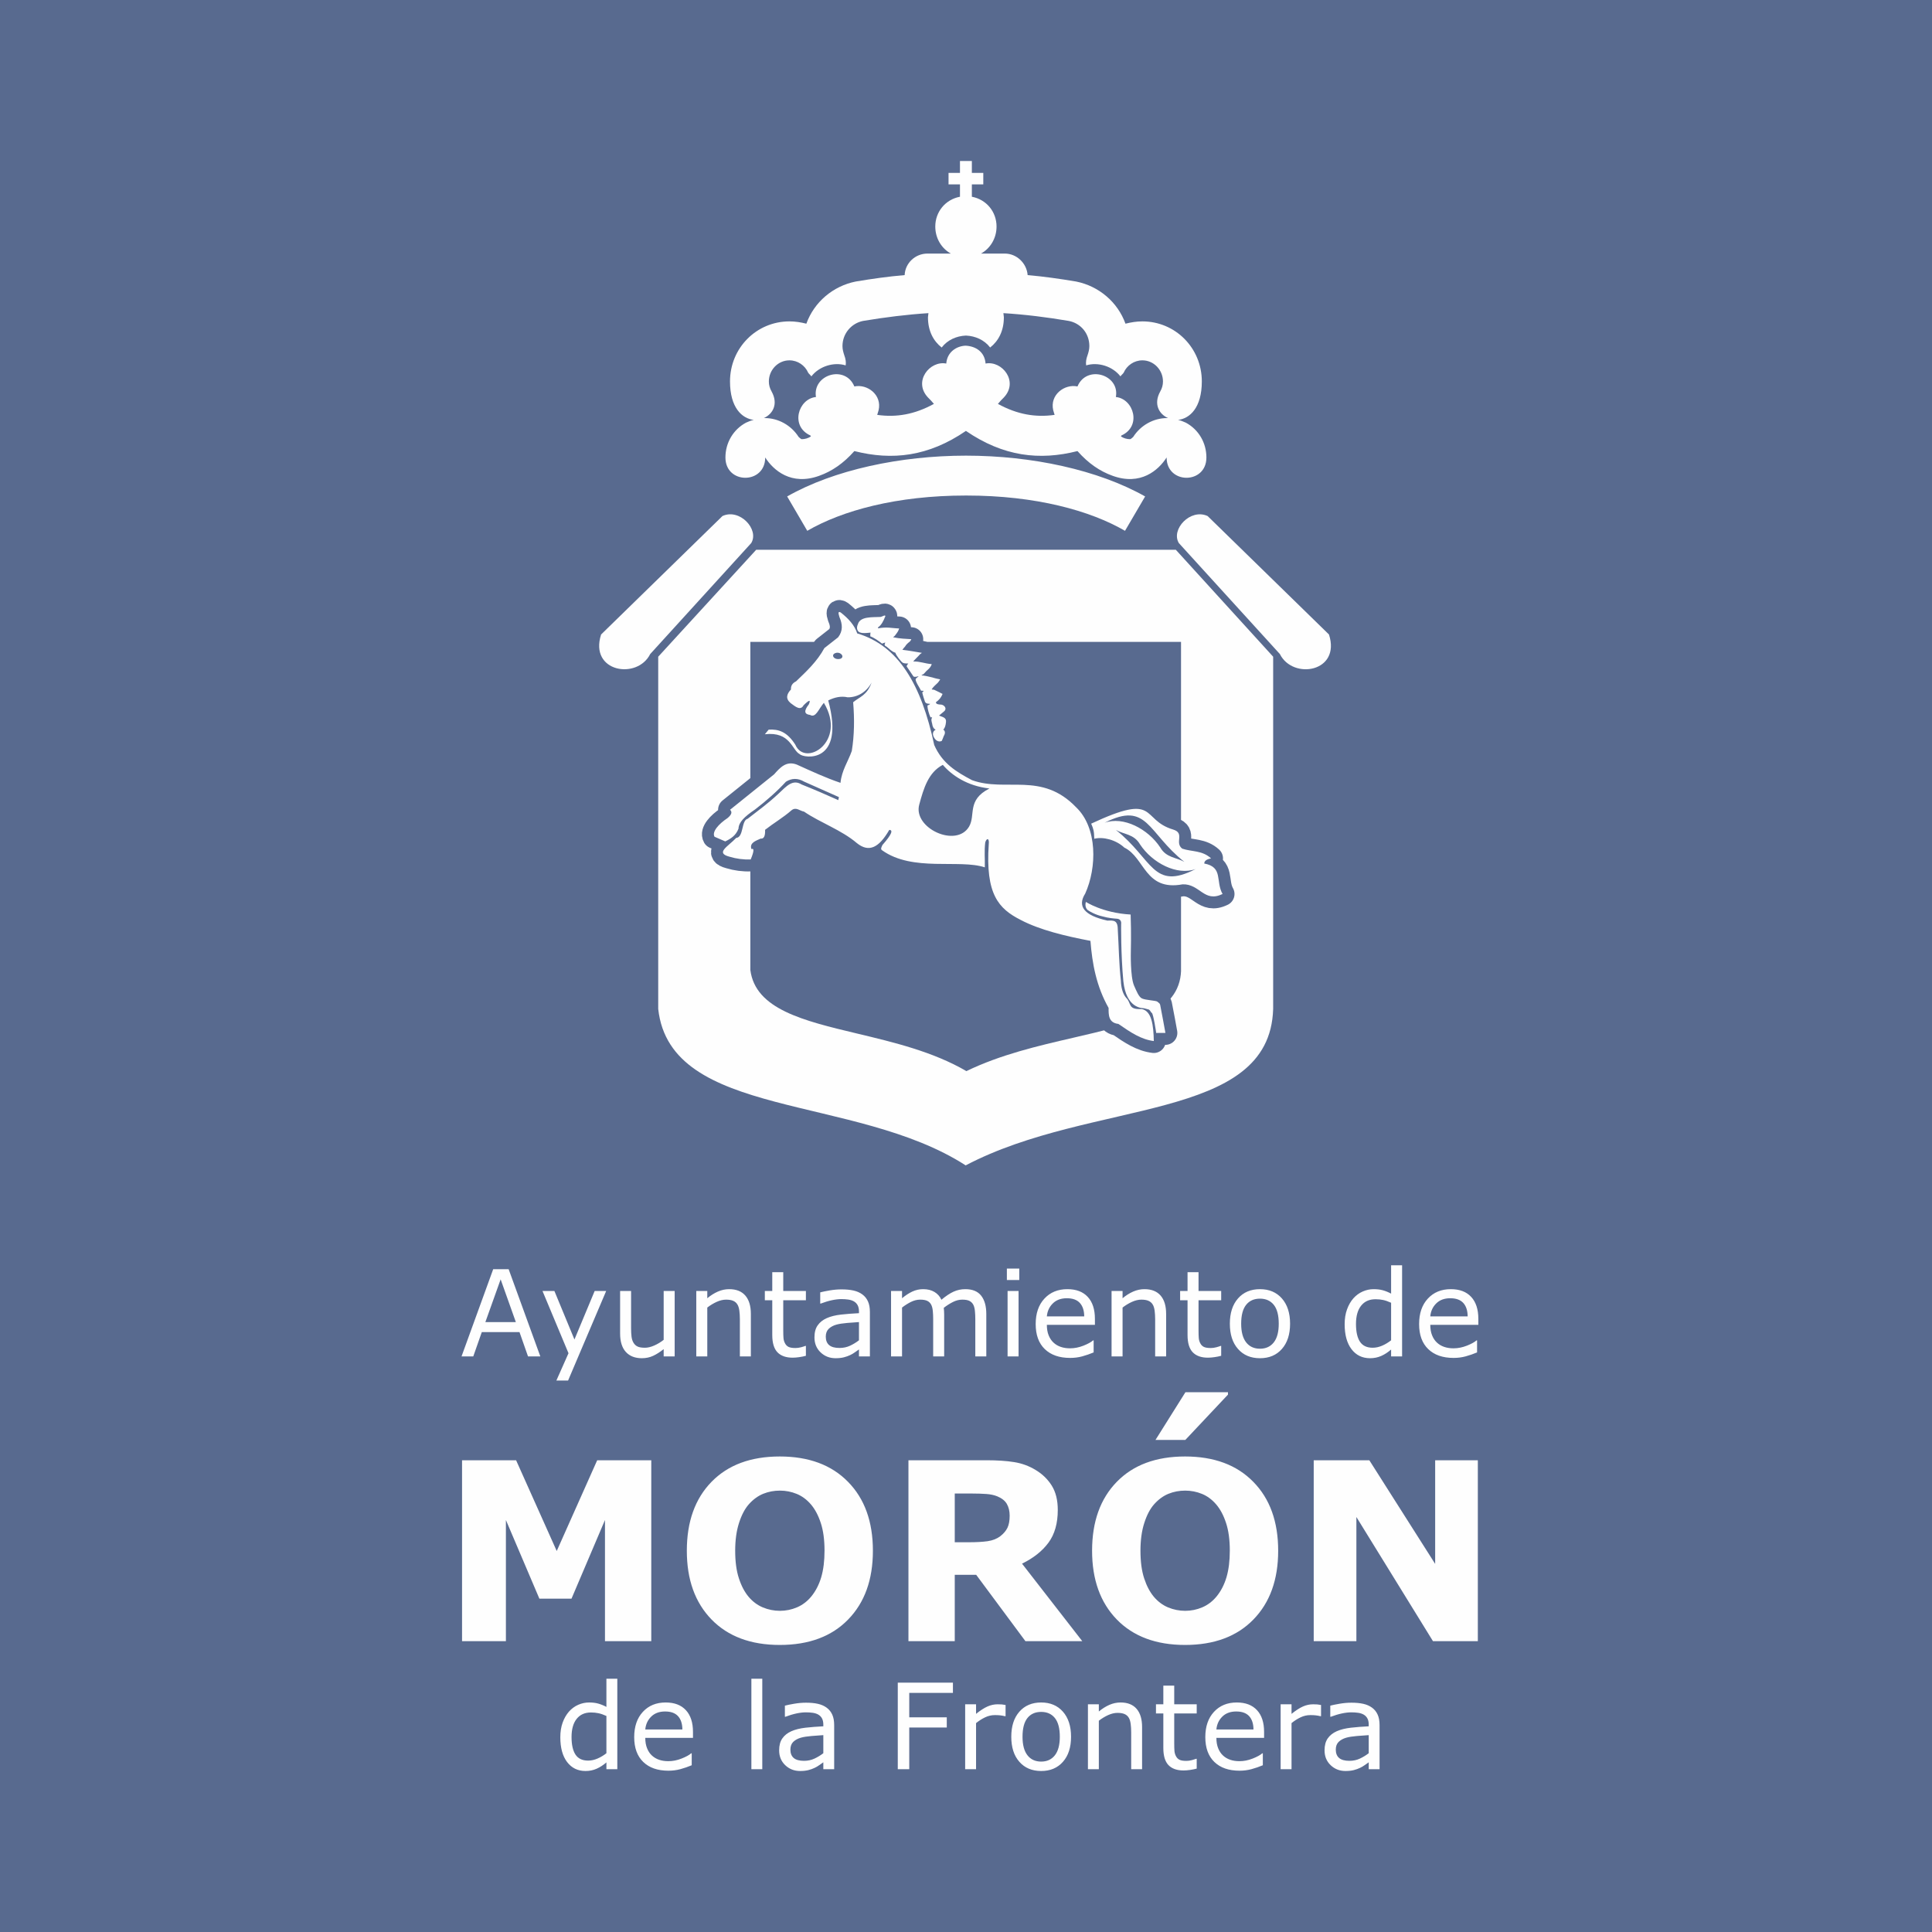 <svg width="180" height="180" viewBox="0 0 180 180" fill="none" xmlns="http://www.w3.org/2000/svg">
<rect width="180" height="180" fill="#586A8F"/>
<path fill-rule="evenodd" clip-rule="evenodd" d="M90.035 31.267H89.949C89.141 31.309 88.288 31.651 87.734 32.377C86.968 31.779 86.456 30.84 86.456 29.559L86.5 29.175C84.497 29.303 82.452 29.559 80.408 29.9C79.343 30.114 78.491 31.053 78.491 32.249C78.491 32.548 78.576 32.846 78.662 33.103C78.789 33.444 78.832 33.743 78.789 34.042C77.682 33.7 76.319 34.127 75.595 35.066C75.509 34.938 75.382 34.853 75.297 34.725C74.999 34.042 74.317 33.572 73.55 33.572C72.486 33.572 71.633 34.468 71.633 35.537C71.633 35.877 71.718 36.176 71.889 36.475C72.528 37.629 72.017 38.567 71.165 38.951H71.251C72.528 38.951 73.721 39.635 74.402 40.702C74.402 40.702 74.615 40.916 74.701 40.916C74.999 40.916 75.297 40.831 75.553 40.659C75.509 40.617 75.509 40.575 75.509 40.575C73.593 39.721 74.359 37.158 76.021 36.988C75.68 34.896 78.747 33.956 79.599 36.005C80.791 35.75 82.198 36.775 81.856 38.226C81.814 38.354 81.771 38.525 81.728 38.653C83.517 38.909 85.221 38.61 87.011 37.629C86.84 37.415 86.627 37.201 86.456 37.03C85.051 35.537 86.627 33.572 88.161 33.871C88.245 32.804 89.097 32.249 89.949 32.206C90.887 32.249 91.739 32.761 91.824 33.871C93.357 33.572 94.933 35.537 93.528 37.03C93.357 37.201 93.144 37.415 92.974 37.629C94.763 38.61 96.466 38.909 98.255 38.653C98.213 38.525 98.171 38.354 98.127 38.226C97.787 36.775 99.192 35.75 100.386 36.005C101.238 33.956 104.347 34.896 103.963 36.988C105.625 37.158 106.392 39.721 104.475 40.575C104.475 40.575 104.475 40.617 104.432 40.659C104.688 40.831 104.986 40.916 105.284 40.916C105.369 40.916 105.582 40.702 105.582 40.702C106.264 39.635 107.456 38.951 108.735 38.951H108.819C107.967 38.567 107.456 37.629 108.095 36.475C108.266 36.176 108.351 35.877 108.351 35.537C108.351 34.468 107.499 33.572 106.434 33.572C105.668 33.572 104.986 34.042 104.688 34.725C104.603 34.853 104.475 34.938 104.389 35.066C103.665 34.127 102.302 33.7 101.194 34.042C101.152 33.743 101.194 33.444 101.322 33.103C101.408 32.846 101.493 32.548 101.493 32.249C101.493 31.053 100.684 30.114 99.576 29.9C97.574 29.559 95.53 29.303 93.485 29.175L93.528 29.559C93.528 30.84 93.016 31.779 92.25 32.377C91.696 31.651 90.844 31.309 90.035 31.267ZM70.228 39.122C69.12 38.995 68.013 37.97 68.013 35.537C68.013 32.419 70.483 29.943 73.55 29.943C74.104 29.943 74.615 30.028 75.126 30.157C75.85 28.15 77.596 26.656 79.727 26.229C81.26 25.973 82.751 25.759 84.285 25.631C84.327 24.521 85.264 23.624 86.414 23.624H88.587C87.734 23.155 87.138 22.215 87.138 21.105C87.138 19.739 88.076 18.586 89.438 18.33V17.177H88.373V16.11H89.438V15H90.546V16.11H91.611V17.177H90.546V18.33C91.909 18.586 92.846 19.739 92.846 21.105C92.846 22.215 92.25 23.155 91.398 23.624H93.613C94.721 23.624 95.657 24.521 95.743 25.631C97.233 25.759 98.725 25.973 100.258 26.229C102.387 26.656 104.134 28.15 104.858 30.157C105.369 30.028 105.88 29.943 106.434 29.943C109.501 29.943 111.971 32.419 111.971 35.537C111.971 37.97 110.864 38.995 109.757 39.122C110.012 39.165 110.268 39.293 110.481 39.379C111.674 40.019 112.398 41.257 112.398 42.623C112.398 45.143 108.691 45.143 108.691 42.623C107.925 43.819 106.264 45.271 103.665 44.331C102.473 43.905 101.408 43.178 100.386 42.026C96.85 42.922 93.485 42.538 89.993 40.147C86.5 42.538 83.134 42.922 79.599 42.026C78.576 43.178 77.512 43.905 76.319 44.331C73.721 45.271 72.059 43.819 71.293 42.623C71.293 45.143 67.587 45.143 67.587 42.623C67.587 41.257 68.311 40.019 69.503 39.379C69.717 39.293 69.972 39.165 70.228 39.122ZM89.993 46.167C83.517 46.167 78.449 47.576 75.211 49.455L73.338 46.253C77.682 43.776 83.901 42.452 89.993 42.452C96.126 42.452 102.302 43.776 106.69 46.253L104.815 49.455C101.578 47.576 96.509 46.167 90.035 46.167H89.993Z" fill="#FEFEFE"/>
<path fill-rule="evenodd" clip-rule="evenodd" d="M70.455 51.219H109.547L118.617 61.184V94.004C118.305 104.602 101.756 102.375 89.97 108.576C79.635 101.906 62.465 104.287 61.325 94.004V61.184L70.455 51.219Z" fill="#FEFEFE"/>
<path fill-rule="evenodd" clip-rule="evenodd" d="M69.991 50.596C70.759 49.328 68.916 47.334 67.31 48.078L56.003 59.114C54.873 62.618 59.369 63.363 60.579 60.935L69.991 50.596Z" fill="#FEFEFE"/>
<path fill-rule="evenodd" clip-rule="evenodd" d="M109.831 50.597C109.062 49.33 110.906 47.336 112.512 48.079L123.818 59.115C124.949 62.62 120.452 63.365 119.243 60.936L109.831 50.597Z" fill="#FEFEFE"/>
<path fill-rule="evenodd" clip-rule="evenodd" d="M110.037 90.439H110.033V59.805H69.908V90.372C70.377 94.027 74.843 95.095 79.842 96.29C83.278 97.11 86.936 97.985 90.037 99.793C93.232 98.247 96.732 97.438 99.975 96.688C105.328 95.451 109.893 94.397 110.037 90.439Z" fill="#586A8F"/>
<path fill-rule="evenodd" clip-rule="evenodd" d="M101.17 84.029C101.17 84.029 102.717 85.057 105.338 85.206C105.404 87.022 105.357 88.639 105.357 88.639C105.357 88.639 105.293 90.954 105.647 91.805C105.894 92.363 106.11 92.918 106.418 93.034C106.757 93.184 107.705 93.218 107.825 93.322C107.914 93.423 108.04 93.432 108.09 93.626C108.14 93.82 108.577 96.234 108.577 96.234L107.721 96.238C107.721 96.238 107.461 94.473 107.31 94.367C107.218 94.329 107.196 94.168 107.045 94.063C106.921 94.023 106.703 93.976 106.579 93.935C106.39 93.922 104.929 93.949 104.658 91.419C104.42 88.892 104.453 86.098 104.453 86.098C104.453 86.098 104.548 85.629 104.044 85.594C103.823 85.578 103.255 85.539 102.695 85.374C102.071 85.235 101.49 84.909 101.309 84.77C101.013 84.463 101.17 84.029 101.17 84.029ZM77.936 60.819C77.326 60.936 77.665 61.531 78.278 61.383C78.699 61.253 78.416 60.757 77.936 60.819ZM85.922 64.512C85.969 64.486 86.03 64.396 86.064 64.366C85.979 64.36 85.894 64.354 85.811 64.349C85.729 64.152 85.238 63.451 85.314 63.266C85.319 63.203 85.55 63.06 85.587 62.999C85.489 63.024 85.262 63.103 85.108 63.03L84.475 62.096C84.45 61.999 84.584 61.881 84.621 61.82C84.463 61.809 84.272 61.827 84.118 61.753C83.964 61.679 83.469 61.042 83.422 60.816C83.049 60.694 82.875 60.461 82.604 60.251C82.543 60.215 82.451 60.177 82.424 60.112C82.401 59.983 82.466 59.955 82.472 59.86C82.341 59.915 82.279 59.911 82.18 59.968C81.88 59.724 81.426 59.407 81.085 59.289C81.085 59.289 81.073 59.002 81.109 58.941C80.694 58.976 80.021 59.088 79.888 58.698C79.805 58.533 79.852 58.314 79.926 58.16C80.135 57.412 81.269 57.522 82.033 57.478C82.162 57.456 82.36 57.342 82.422 57.346C82.549 57.356 82.443 57.507 82.443 57.507C82.327 57.817 82.108 58.246 81.842 58.419L81.808 58.449L81.802 58.544C82.637 58.378 83.134 58.54 83.767 58.551C83.72 58.771 83.581 58.952 83.442 59.132C83.37 59.255 83.271 59.312 83.203 59.371C83.859 59.511 84.429 59.519 84.903 59.552C84.825 59.768 84.728 59.793 84.593 59.911C84.458 60.029 84.388 60.119 84.317 60.242C84.213 60.362 84.146 60.421 84.074 60.542C84.703 60.617 85.267 60.72 85.893 60.827L85.727 60.943C85.52 61.183 85.285 61.389 85.078 61.629C85.713 61.609 86.173 61.831 86.804 61.875C86.722 62.155 86.553 62.303 86.317 62.509C86.248 62.599 86.146 62.688 86.043 62.808C85.978 62.835 85.913 62.862 85.845 62.921C86.129 62.941 86.535 63.033 86.878 63.119C87.095 63.198 87.376 63.249 87.595 63.296C87.49 63.447 87.487 63.479 87.384 63.599C87.179 63.808 86.945 63.982 86.802 64.226C86.863 64.262 86.928 64.235 87.052 64.275C87.298 64.388 87.601 64.541 87.815 64.651C87.654 65.051 87.431 65.257 87.196 65.424C87.201 65.61 87.415 65.64 87.704 65.647C88.041 65.714 88.231 66.059 87.956 66.276C87.8 66.408 87.643 66.538 87.486 66.669C87.771 66.801 88.186 66.831 88.136 67.262C88.106 67.575 88.037 67.832 87.883 67.971C88.057 68.106 88.093 68.299 87.926 68.578C87.841 68.782 87.819 68.875 87.743 69.029C87.346 69.223 87.005 68.831 86.924 68.457C86.899 68.169 87.031 68.069 87.174 67.976C86.993 67.916 86.874 67.706 86.844 67.416C86.793 67.223 86.722 67.016 86.843 66.859C86.79 66.816 86.751 66.811 86.693 66.842C86.547 66.52 86.406 66.029 86.403 65.734C86.522 65.674 86.564 65.677 86.663 65.582C86.477 65.551 86.291 65.589 86.18 65.388C86.083 65.091 85.985 64.812 85.922 64.512ZM78.362 57.089C78.108 56.913 78.058 57.051 78.212 57.505C78.496 58.151 78.546 58.783 78.083 59.379C77.656 59.713 77.23 60.048 76.803 60.383C76.119 61.64 75.134 62.551 74.166 63.481C73.826 63.646 73.668 63.897 73.69 64.238C73.287 64.668 73.166 65.094 73.664 65.511C74.117 65.847 74.58 66.236 74.862 65.715C75.398 65.185 75.561 65.156 75.353 65.628C74.885 66.22 74.923 66.547 75.467 66.607C76.006 66.916 76.251 66.078 76.756 65.482C78.935 69.101 75.005 71.519 74.097 69.382C73.322 68.163 72.522 67.921 71.612 67.98L71.26 68.409C73.654 68.133 73.781 69.898 74.506 70.263C74.877 70.653 78.773 71.224 77.164 65.257C77.757 64.967 78.357 64.829 78.973 64.966C79.857 64.98 80.705 64.512 81.203 63.597C80.768 64.8 80.099 64.913 79.486 65.427C79.615 66.989 79.596 68.51 79.356 69.972C79.006 70.96 78.413 71.79 78.305 72.937C76.904 72.461 75.624 71.861 74.233 71.235C73.262 70.865 72.689 71.5 72.119 72.146C70.751 73.246 69.383 74.347 68.015 75.446C68.24 75.65 68.162 75.908 67.78 76.22C66.951 76.77 66.304 77.502 66.57 77.959C66.904 78.103 67.237 78.248 67.571 78.392C68.084 78.143 68.563 77.846 68.804 77.202C68.821 76.609 69.349 76.091 70.347 75.417C71.382 74.621 72.411 73.717 73.223 72.829C73.774 72.489 74.34 72.487 74.92 72.825C75.998 73.304 77.076 73.783 78.154 74.262C78.142 74.424 78.117 74.386 78.106 74.548C76.931 74.021 75.863 73.559 74.684 73.088C73.855 72.573 73.284 73.233 72.541 73.936C71.441 74.954 70.804 75.383 69.656 76.284C69.049 76.437 69.304 78.004 68.591 78.065C67.81 78.882 66.623 79.464 67.957 79.815C68.611 80.013 69.271 80.1 69.939 80.073C70.254 79.32 70.276 78.997 70.006 79.106C69.819 78.532 70.376 78.352 70.86 78.132C71.166 78.171 71.306 77.897 71.28 77.311C72.091 76.679 72.978 76.165 73.734 75.5C74.163 75.147 74.511 75.55 74.91 75.618C76.404 76.64 78.399 77.329 79.823 78.544C80.968 79.475 81.906 78.959 82.852 77.319C83.195 77.334 83.14 77.675 82.21 78.732C82.138 78.909 82.005 79.102 82.177 79.216C85.026 81.261 89.372 80.021 91.753 80.81C91.77 79.981 91.691 79.315 91.791 78.492C91.904 78.076 92.189 78.04 92.119 78.655C91.805 83.314 93.02 84.66 95.108 85.715C96.875 86.643 99.267 87.215 101.592 87.658C101.758 89.775 102.138 91.874 103.285 93.908C103.279 94.543 103.265 95.289 104.196 95.396C105.382 96.219 106.339 96.849 107.496 96.992C107.468 95.528 107.307 94.182 106.364 94.012C105.024 94.074 105.457 93.465 104.899 92.939C104.582 92.548 104.448 91.972 104.428 91.376C104.25 89.805 104.239 88.245 104.144 86.68C104.147 85.731 103.802 85.747 103.176 85.771C101.007 85.291 100.346 84.444 101.107 83.252C102.195 80.836 102.264 77.128 100.259 75.214C97.049 71.862 93.726 73.835 90.561 72.687C89.093 71.913 87.79 71.125 87.038 69.409C85.841 63.801 83.723 60.16 79.865 59.015C79.599 58.21 79.023 57.62 78.362 57.089ZM101.662 76.738C107.989 73.78 106.216 76.368 109.297 77.287C110.425 77.629 109.399 78.502 110.148 79.069C111.042 79.37 112 79.21 112.831 79.973C112.513 80.045 112.208 80.146 112.194 80.452C113.989 80.791 113.227 82.103 113.903 83.292C112.17 84.136 111.796 82.332 110.177 82.392C106.66 83.044 106.667 79.898 104.754 78.972C103.952 78.228 102.768 77.944 101.95 78.143C101.93 77.389 101.869 77.224 101.662 76.738ZM102.909 76.656C106.925 74.608 106.89 77.573 110.343 80.3C109.604 79.876 108.661 79.93 108.1 78.961C106.951 77.218 104.65 76.025 102.909 76.656ZM111.397 80.968C107.382 83.016 107.417 80.052 103.963 77.325C104.704 77.748 105.645 77.694 106.207 78.664C107.356 80.407 109.657 81.599 111.397 80.968ZM87.839 71.261C86.49 71.965 86.052 73.452 85.642 74.964C85.044 77.148 89.087 79.033 90.285 77.015C90.917 75.931 90.052 74.546 92.181 73.463C90.097 73.225 88.675 72.233 87.839 71.261Z" stroke="#586A8F" stroke-width="2.226" stroke-linecap="round" stroke-linejoin="round"/>
<path fill-rule="evenodd" clip-rule="evenodd" d="M101.172 84.028C101.172 84.028 102.719 85.057 105.339 85.205C105.405 87.021 105.358 88.639 105.358 88.639C105.358 88.639 105.294 90.954 105.648 91.805C105.895 92.362 106.111 92.917 106.419 93.034C106.758 93.184 107.707 93.218 107.827 93.321C107.915 93.422 108.042 93.431 108.091 93.626C108.141 93.82 108.579 96.233 108.579 96.233L107.722 96.238C107.722 96.238 107.463 94.472 107.311 94.366C107.219 94.328 107.198 94.168 107.047 94.062C106.922 94.022 106.704 93.975 106.58 93.935C106.391 93.922 104.931 93.948 104.66 91.419C104.421 88.892 104.454 86.097 104.454 86.097C104.454 86.097 104.55 85.628 104.045 85.593C103.824 85.578 103.256 85.538 102.696 85.373C102.072 85.235 101.492 84.908 101.311 84.769C101.015 84.462 101.172 84.028 101.172 84.028ZM77.938 60.818C77.327 60.936 77.667 61.531 78.279 61.382C78.7 61.252 78.418 60.757 77.938 60.818ZM85.924 64.511C85.97 64.485 86.031 64.395 86.065 64.366C85.98 64.36 85.896 64.354 85.812 64.348C85.73 64.152 85.239 63.451 85.315 63.265C85.32 63.202 85.552 63.059 85.588 62.998C85.491 63.023 85.263 63.103 85.11 63.029L84.476 62.095C84.451 61.998 84.586 61.88 84.622 61.819C84.464 61.808 84.273 61.827 84.12 61.753C83.966 61.679 83.471 61.041 83.423 60.815C83.05 60.694 82.876 60.46 82.605 60.251C82.544 60.214 82.452 60.176 82.425 60.111C82.402 59.982 82.467 59.955 82.473 59.86C82.343 59.914 82.28 59.911 82.181 59.967C81.881 59.724 81.427 59.406 81.086 59.288C81.086 59.288 81.074 59.001 81.11 58.94C80.695 58.975 80.022 59.087 79.89 58.697C79.806 58.532 79.853 58.313 79.927 58.159C80.137 57.411 81.27 57.52 82.035 57.478C82.163 57.455 82.361 57.341 82.424 57.346C82.55 57.355 82.444 57.506 82.444 57.506C82.328 57.816 82.109 58.246 81.843 58.418L81.81 58.448L81.803 58.543C82.638 58.377 83.135 58.539 83.768 58.551C83.722 58.77 83.582 58.952 83.443 59.132C83.371 59.255 83.272 59.311 83.204 59.37C83.861 59.511 84.43 59.518 84.904 59.551C84.826 59.768 84.729 59.793 84.594 59.911C84.459 60.029 84.389 60.119 84.318 60.241C84.215 60.361 84.147 60.42 84.075 60.542C84.704 60.617 85.268 60.72 85.894 60.826L85.728 60.942C85.521 61.182 85.286 61.388 85.079 61.628C85.714 61.609 86.175 61.831 86.806 61.874C86.723 62.155 86.554 62.302 86.318 62.508C86.249 62.599 86.147 62.687 86.044 62.807C85.979 62.835 85.914 62.861 85.846 62.921C86.131 62.94 86.536 63.032 86.879 63.119C87.096 63.197 87.377 63.249 87.597 63.295C87.491 63.447 87.488 63.479 87.385 63.599C87.18 63.807 86.946 63.981 86.803 64.225C86.864 64.262 86.929 64.234 87.053 64.274C87.299 64.387 87.602 64.54 87.816 64.651C87.655 65.05 87.432 65.257 87.197 65.424C87.202 65.609 87.416 65.639 87.705 65.647C88.043 65.713 88.232 66.058 87.957 66.276C87.8 66.407 87.644 66.538 87.487 66.668C87.773 66.8 88.188 66.831 88.137 67.261C88.107 67.574 88.038 67.832 87.884 67.97C88.059 68.106 88.094 68.299 87.927 68.577C87.842 68.781 87.82 68.875 87.744 69.028C87.347 69.222 87.007 68.831 86.925 68.456C86.9 68.169 87.033 68.069 87.176 67.976C86.995 67.916 86.875 67.706 86.845 67.416C86.794 67.223 86.723 67.015 86.844 66.859C86.792 66.815 86.752 66.81 86.695 66.841C86.549 66.519 86.407 66.029 86.405 65.733C86.524 65.673 86.565 65.676 86.664 65.581C86.478 65.551 86.292 65.588 86.181 65.387C86.084 65.091 85.986 64.811 85.924 64.511ZM78.363 57.089C78.109 56.912 78.059 57.051 78.213 57.504C78.497 58.151 78.547 58.782 78.084 59.378C77.658 59.713 77.231 60.047 76.804 60.383C76.121 61.64 75.135 62.55 74.167 63.48C73.827 63.645 73.669 63.897 73.692 64.237C73.288 64.668 73.167 65.094 73.665 65.511C74.118 65.847 74.582 66.236 74.863 65.715C75.399 65.185 75.562 65.156 75.354 65.627C74.886 66.219 74.924 66.546 75.468 66.607C76.007 66.915 76.252 66.078 76.757 65.481C78.936 69.1 75.007 71.518 74.098 69.381C73.323 68.162 72.523 67.921 71.614 67.979L71.261 68.409C73.655 68.132 73.782 69.897 74.507 70.262C74.878 70.653 78.775 71.223 77.165 65.257C77.758 64.967 78.358 64.829 78.974 64.966C79.858 64.979 80.706 64.512 81.204 63.596C80.769 64.799 80.1 64.913 79.487 65.426C79.617 66.989 79.597 68.51 79.358 69.971C79.008 70.96 78.415 71.79 78.307 72.936C76.905 72.46 75.625 71.861 74.234 71.234C73.263 70.864 72.69 71.499 72.12 72.145C70.752 73.246 69.384 74.346 68.016 75.446C68.242 75.65 68.163 75.907 67.781 76.22C66.953 76.77 66.305 77.502 66.571 77.958C66.905 78.102 67.238 78.247 67.572 78.391C68.085 78.143 68.565 77.846 68.805 77.201C68.822 76.609 69.35 76.091 70.348 75.416C71.383 74.621 72.412 73.716 73.224 72.829C73.775 72.488 74.341 72.486 74.921 72.824C75.999 73.303 77.077 73.783 78.155 74.261C78.144 74.423 78.118 74.385 78.107 74.547C76.932 74.02 75.864 73.558 74.685 73.088C73.856 72.572 73.285 73.232 72.542 73.936C71.443 74.954 70.805 75.382 69.657 76.283C69.051 76.437 69.305 78.004 68.592 78.065C67.811 78.882 66.624 79.463 67.958 79.815C68.612 80.013 69.272 80.099 69.941 80.073C70.255 79.319 70.277 78.997 70.007 79.106C69.82 78.531 70.378 78.351 70.861 78.132C71.167 78.171 71.307 77.897 71.281 77.311C72.092 76.678 72.979 76.164 73.736 75.499C74.164 75.146 74.512 75.549 74.911 75.618C76.405 76.639 78.4 77.329 79.824 78.543C80.969 79.475 81.907 78.958 82.853 77.318C83.196 77.334 83.141 77.674 82.211 78.731C82.139 78.908 82.006 79.101 82.178 79.215C85.027 81.26 89.373 80.02 91.754 80.809C91.771 79.981 91.692 79.314 91.792 78.491C91.905 78.076 92.19 78.039 92.12 78.655C91.806 83.314 93.022 84.66 95.11 85.715C96.876 86.643 99.268 87.215 101.594 87.658C101.759 89.775 102.139 91.874 103.286 93.908C103.28 94.543 103.266 95.289 104.197 95.396C105.383 96.219 106.34 96.849 107.498 96.992C107.469 95.528 107.308 94.182 106.365 94.011C105.025 94.074 105.458 93.465 104.9 92.939C104.583 92.548 104.449 91.972 104.43 91.375C104.251 89.804 104.24 88.245 104.145 86.68C104.148 85.731 103.803 85.747 103.177 85.771C101.009 85.29 100.348 84.443 101.108 83.251C102.196 80.836 102.266 77.127 100.261 75.214C97.05 71.862 93.728 73.834 90.563 72.687C89.094 71.912 87.791 71.125 87.039 69.408C85.842 63.799 83.725 60.159 79.867 59.014C79.6 58.21 79.024 57.619 78.363 57.089ZM101.663 76.738C107.99 73.78 106.217 76.367 109.298 77.286C110.427 77.628 109.4 78.502 110.149 79.068C111.044 79.369 112.001 79.209 112.832 79.973C112.515 80.045 112.209 80.145 112.195 80.451C113.99 80.79 113.228 82.102 113.904 83.291C112.171 84.136 111.797 82.332 110.179 82.391C106.662 83.044 106.669 79.898 104.756 78.972C103.954 78.228 102.769 77.944 101.951 78.143C101.931 77.388 101.87 77.224 101.663 76.738ZM102.911 76.656C106.926 74.608 106.892 77.572 110.345 80.299C109.605 79.876 108.662 79.93 108.101 78.96C106.953 77.217 104.652 76.024 102.911 76.656ZM111.399 80.967C107.384 83.016 107.418 80.051 103.965 77.324C104.705 77.748 105.647 77.694 106.209 78.663C107.357 80.407 109.659 81.599 111.399 80.967ZM87.84 71.26C86.491 71.964 86.053 73.451 85.644 74.963C85.045 77.148 89.088 79.032 90.286 77.014C90.918 75.93 90.053 74.546 92.183 73.462C90.098 73.224 88.676 72.232 87.84 71.26Z" fill="#FEFEFE"/>
<path fill-rule="evenodd" clip-rule="evenodd" d="M50.34 126.372H49.194L48.4 124.108H44.888L44.094 126.372H43L45.95 118.248H47.389L50.34 126.372ZM48.062 123.18L46.644 119.194L45.219 123.18H48.062ZM56.476 120.278L52.927 128.621H51.836L52.966 126.078L50.543 120.278H51.652L53.52 124.797L55.404 120.278H56.476ZM62.857 126.372H61.833V125.696C61.49 125.968 61.159 126.179 60.843 126.324C60.527 126.469 60.18 126.542 59.799 126.542C59.159 126.542 58.661 126.346 58.306 125.955C57.951 125.564 57.774 124.99 57.774 124.234V120.278H58.797V123.748C58.797 124.057 58.812 124.322 58.84 124.544C58.869 124.763 58.93 124.951 59.026 125.108C59.124 125.268 59.25 125.384 59.407 125.456C59.562 125.528 59.789 125.566 60.087 125.566C60.352 125.566 60.641 125.497 60.954 125.359C61.269 125.22 61.562 125.045 61.833 124.828V120.278H62.857V126.372ZM69.956 126.372H68.932V122.902C68.932 122.622 68.915 122.358 68.884 122.113C68.85 121.867 68.791 121.675 68.703 121.537C68.613 121.385 68.482 121.271 68.311 121.196C68.14 121.121 67.919 121.085 67.648 121.085C67.369 121.085 67.076 121.154 66.771 121.292C66.466 121.431 66.175 121.606 65.896 121.822V126.372H64.871V120.278H65.896V120.954C66.215 120.688 66.546 120.481 66.886 120.332C67.228 120.183 67.577 120.108 67.936 120.108C68.593 120.108 69.093 120.306 69.439 120.703C69.783 121.1 69.956 121.671 69.956 122.416V126.372ZM75.084 126.316C74.894 126.369 74.683 126.41 74.456 126.443C74.229 126.475 74.027 126.492 73.848 126.492C73.228 126.492 72.756 126.324 72.435 125.991C72.112 125.655 71.95 125.119 71.95 124.381V121.14H71.258V120.278H71.95V118.527H72.974V120.278H75.084V121.14H72.974V123.917C72.974 124.238 72.981 124.488 72.996 124.668C73.011 124.847 73.061 125.017 73.148 125.171C73.228 125.318 73.338 125.425 73.477 125.491C73.617 125.558 73.83 125.592 74.116 125.592C74.284 125.592 74.456 125.568 74.639 125.52C74.821 125.47 74.951 125.428 75.031 125.396H75.084V126.316ZM81.046 126.372H80.028V125.724C79.936 125.785 79.814 125.871 79.659 125.983C79.505 126.093 79.357 126.183 79.211 126.248C79.041 126.332 78.844 126.4 78.623 126.458C78.401 126.514 78.143 126.542 77.845 126.542C77.298 126.542 76.833 126.36 76.452 125.997C76.071 125.633 75.881 125.169 75.881 124.605C75.881 124.142 75.978 123.768 76.178 123.484C76.374 123.199 76.657 122.973 77.023 122.809C77.393 122.645 77.838 122.535 78.357 122.476C78.876 122.418 79.433 122.376 80.028 122.346V122.187C80.028 121.954 79.987 121.761 79.905 121.608C79.823 121.455 79.707 121.334 79.554 121.246C79.408 121.163 79.234 121.107 79.031 121.077C78.829 121.049 78.615 121.034 78.395 121.034C78.126 121.034 77.827 121.069 77.496 121.14C77.166 121.211 76.826 121.316 76.473 121.449H76.418V120.407C76.618 120.353 76.908 120.293 77.285 120.228C77.662 120.162 78.034 120.129 78.4 120.129C78.829 120.129 79.201 120.164 79.518 120.235C79.836 120.306 80.112 120.427 80.344 120.599C80.572 120.766 80.747 120.982 80.866 121.249C80.987 121.513 81.046 121.843 81.046 122.236V126.372ZM80.028 124.872V123.175C79.716 123.193 79.348 123.219 78.926 123.256C78.502 123.292 78.168 123.346 77.921 123.414C77.627 123.499 77.389 123.629 77.207 123.804C77.026 123.981 76.936 124.225 76.936 124.534C76.936 124.883 77.042 125.145 77.251 125.322C77.462 125.499 77.783 125.586 78.214 125.586C78.575 125.586 78.903 125.516 79.201 125.376C79.498 125.236 79.773 125.069 80.028 124.872ZM91.891 126.372H90.867V122.902C90.867 122.64 90.855 122.386 90.831 122.142C90.807 121.9 90.757 121.705 90.681 121.56C90.599 121.403 90.478 121.284 90.323 121.204C90.166 121.124 89.942 121.085 89.648 121.085C89.362 121.085 89.074 121.157 88.788 121.301C88.501 121.444 88.215 121.627 87.929 121.848C87.938 121.932 87.948 122.029 87.955 122.141C87.962 122.25 87.966 122.362 87.966 122.47V126.372H86.942V122.902C86.942 122.632 86.931 122.377 86.907 122.135C86.883 121.893 86.832 121.699 86.756 121.554C86.675 121.397 86.554 121.28 86.398 121.202C86.242 121.124 86.017 121.085 85.723 121.085C85.445 121.085 85.164 121.154 84.881 121.292C84.601 121.431 84.32 121.606 84.041 121.822V126.372H83.017V120.278H84.041V120.954C84.361 120.689 84.679 120.481 84.996 120.332C85.315 120.183 85.652 120.108 86.011 120.108C86.426 120.108 86.777 120.196 87.065 120.371C87.353 120.544 87.569 120.787 87.71 121.095C88.124 120.747 88.501 120.496 88.843 120.341C89.183 120.186 89.548 120.108 89.936 120.108C90.605 120.108 91.097 120.311 91.415 120.717C91.733 121.121 91.891 121.69 91.891 122.416V126.372ZM93.808 119.255H94.963V118.192H93.808V119.255ZM93.874 126.372H94.897V120.278H93.874V126.372ZM102.011 123.431H97.533C97.533 123.806 97.588 124.133 97.701 124.411C97.813 124.689 97.967 124.918 98.164 125.097C98.352 125.27 98.577 125.402 98.835 125.489C99.095 125.577 99.381 125.62 99.694 125.62C100.107 125.62 100.522 125.538 100.942 125.373C101.36 125.206 101.66 125.043 101.838 124.883H101.892V126.002C101.546 126.147 101.195 126.268 100.837 126.367C100.476 126.466 100.099 126.514 99.703 126.514C98.694 126.514 97.908 126.24 97.341 125.693C96.774 125.145 96.492 124.368 96.492 123.361C96.492 122.364 96.763 121.572 97.306 120.988C97.848 120.401 98.562 120.108 99.447 120.108C100.268 120.108 100.9 120.349 101.343 120.829C101.788 121.308 102.011 121.992 102.011 122.875V123.431ZM101.015 122.645C101.011 122.107 100.876 121.69 100.61 121.396C100.342 121.101 99.937 120.954 99.392 120.954C98.847 120.954 98.409 121.116 98.085 121.44C97.759 121.763 97.575 122.165 97.533 122.645H101.015ZM108.646 126.372H107.623V122.902C107.623 122.622 107.606 122.358 107.575 122.113C107.541 121.867 107.482 121.675 107.394 121.537C107.304 121.385 107.173 121.271 107.002 121.196C106.831 121.121 106.61 121.085 106.339 121.085C106.06 121.085 105.767 121.154 105.462 121.292C105.157 121.431 104.865 121.606 104.587 121.822V126.372H103.562V120.278H104.587V120.954C104.906 120.688 105.237 120.481 105.577 120.332C105.919 120.183 106.268 120.108 106.626 120.108C107.284 120.108 107.784 120.306 108.13 120.703C108.474 121.1 108.646 121.671 108.646 122.416V126.372ZM113.775 126.316C113.584 126.369 113.374 126.41 113.147 126.443C112.92 126.475 112.718 126.492 112.539 126.492C111.919 126.492 111.447 126.324 111.126 125.991C110.802 125.655 110.641 125.119 110.641 124.381V121.14H109.949V120.278H110.641V118.527H111.665V120.278H113.775V121.14H111.665V123.917C111.665 124.238 111.672 124.488 111.687 124.668C111.702 124.847 111.752 125.017 111.839 125.171C111.919 125.318 112.029 125.425 112.168 125.491C112.308 125.558 112.521 125.592 112.808 125.592C112.975 125.592 113.147 125.568 113.33 125.52C113.512 125.47 113.642 125.428 113.721 125.396H113.775V126.316ZM120.194 123.327C120.194 124.322 119.939 125.106 119.432 125.679C118.925 126.256 118.243 126.542 117.39 126.542C116.531 126.542 115.847 126.256 115.342 125.679C114.835 125.106 114.582 124.322 114.582 123.327C114.582 122.334 114.835 121.55 115.342 120.973C115.847 120.397 116.531 120.108 117.39 120.108C118.243 120.108 118.925 120.397 119.432 120.973C119.939 121.55 120.194 122.334 120.194 123.327ZM119.138 123.327C119.138 122.539 118.984 121.952 118.676 121.569C118.367 121.185 117.938 120.993 117.39 120.993C116.836 120.993 116.405 121.185 116.099 121.569C115.792 121.952 115.637 122.539 115.637 123.327C115.637 124.09 115.792 124.67 116.1 125.065C116.409 125.46 116.84 125.657 117.39 125.657C117.935 125.657 118.362 125.462 118.672 125.071C118.983 124.679 119.138 124.098 119.138 123.327ZM130.63 126.372H129.606V125.733C129.313 125.989 129.006 126.188 128.687 126.329C128.367 126.471 128.021 126.542 127.646 126.542C126.921 126.542 126.345 126.262 125.918 125.702C125.492 125.142 125.278 124.365 125.278 123.372C125.278 122.856 125.353 122.394 125.499 121.992C125.646 121.587 125.845 121.242 126.094 120.96C126.342 120.684 126.629 120.472 126.958 120.327C127.287 120.182 127.628 120.108 127.978 120.108C128.298 120.108 128.58 120.142 128.828 120.209C129.075 120.276 129.335 120.381 129.606 120.524V117.881H130.63V126.372ZM129.606 124.873V121.375C129.331 121.25 129.084 121.165 128.867 121.118C128.647 121.071 128.41 121.047 128.154 121.047C127.579 121.047 127.133 121.246 126.813 121.647C126.494 122.048 126.334 122.616 126.334 123.35C126.334 124.074 126.456 124.625 126.703 125.002C126.951 125.378 127.347 125.566 127.891 125.566C128.181 125.566 128.476 125.501 128.773 125.373C129.071 125.244 129.348 125.076 129.606 124.873ZM137.734 123.431H133.256C133.256 123.806 133.312 124.133 133.425 124.411C133.536 124.689 133.691 124.918 133.888 125.097C134.075 125.27 134.3 125.402 134.559 125.489C134.819 125.577 135.104 125.62 135.417 125.62C135.829 125.62 136.246 125.538 136.666 125.373C137.084 125.206 137.383 125.043 137.562 124.883H137.615V126.002C137.269 126.147 136.919 126.268 136.56 126.367C136.2 126.466 135.822 126.514 135.426 126.514C134.417 126.514 133.631 126.24 133.065 125.693C132.497 125.145 132.215 124.368 132.215 123.361C132.215 122.364 132.486 121.572 133.029 120.988C133.571 120.401 134.285 120.108 135.17 120.108C135.991 120.108 136.623 120.349 137.067 120.829C137.511 121.308 137.734 121.992 137.734 122.875V123.431ZM136.738 122.645C136.734 122.107 136.599 121.69 136.334 121.396C136.065 121.101 135.66 120.954 135.116 120.954C134.569 120.954 134.133 121.116 133.808 121.44C133.483 121.763 133.299 122.165 133.256 122.645H136.738ZM57.514 164.832H56.498V164.198C56.206 164.451 55.902 164.649 55.585 164.789C55.268 164.93 54.925 165 54.553 165C53.833 165 53.262 164.723 52.837 164.166C52.415 163.61 52.203 162.84 52.203 161.854C52.203 161.342 52.277 160.884 52.422 160.484C52.568 160.084 52.766 159.742 53.013 159.461C53.258 159.188 53.544 158.976 53.87 158.832C54.197 158.688 54.534 158.616 54.882 158.616C55.2 158.616 55.48 158.649 55.725 158.716C55.97 158.783 56.229 158.886 56.498 159.028V156.405H57.514V164.832ZM56.498 163.344V159.873C56.225 159.749 55.98 159.664 55.764 159.618C55.546 159.571 55.31 159.547 55.056 159.547C54.486 159.547 54.044 159.745 53.726 160.143C53.409 160.54 53.25 161.104 53.25 161.832C53.25 162.551 53.372 163.098 53.617 163.472C53.863 163.845 54.255 164.031 54.796 164.031C55.083 164.031 55.377 163.967 55.671 163.839C55.967 163.712 56.241 163.546 56.498 163.344ZM64.564 161.913H60.119C60.119 162.285 60.175 162.61 60.288 162.886C60.398 163.161 60.551 163.389 60.746 163.566C60.933 163.738 61.156 163.869 61.412 163.956C61.671 164.043 61.955 164.085 62.264 164.085C62.674 164.085 63.087 164.005 63.504 163.839C63.919 163.675 64.215 163.512 64.392 163.353H64.446V164.464C64.103 164.609 63.754 164.728 63.398 164.826C63.041 164.924 62.666 164.972 62.274 164.972C61.272 164.972 60.492 164.701 59.93 164.157C59.367 163.614 59.087 162.843 59.087 161.843C59.087 160.854 59.357 160.069 59.895 159.488C60.433 158.906 61.141 158.616 62.019 158.616C62.834 158.616 63.461 158.855 63.902 159.332C64.342 159.806 64.564 160.484 64.564 161.361V161.913ZM63.576 161.133C63.572 160.599 63.437 160.185 63.173 159.893C62.907 159.601 62.506 159.455 61.965 159.455C61.423 159.455 60.99 159.616 60.667 159.937C60.344 160.257 60.162 160.656 60.119 161.133H63.576ZM70.004 164.832H71.02V156.405H70.004V164.832ZM77.718 164.832H76.707V164.189C76.617 164.25 76.495 164.334 76.342 164.446C76.189 164.555 76.041 164.644 75.897 164.708C75.728 164.791 75.533 164.86 75.313 164.917C75.093 164.972 74.837 165 74.54 165C73.998 165 73.537 164.819 73.159 164.459C72.781 164.098 72.591 163.638 72.591 163.077C72.591 162.619 72.689 162.248 72.887 161.965C73.082 161.683 73.362 161.459 73.725 161.296C74.092 161.133 74.535 161.025 75.049 160.966C75.564 160.908 76.117 160.866 76.707 160.836V160.679C76.707 160.448 76.666 160.255 76.586 160.104C76.504 159.952 76.388 159.832 76.237 159.745C76.093 159.662 75.919 159.607 75.719 159.577C75.518 159.549 75.306 159.535 75.086 159.535C74.82 159.535 74.524 159.569 74.195 159.64C73.868 159.71 73.53 159.814 73.179 159.946H73.126V158.912C73.323 158.858 73.611 158.799 73.985 158.735C74.359 158.67 74.729 158.636 75.091 158.636C75.518 158.636 75.886 158.671 76.202 158.742C76.517 158.812 76.79 158.932 77.02 159.102C77.247 159.268 77.42 159.483 77.539 159.747C77.659 160.009 77.718 160.337 77.718 160.727V164.832ZM76.707 163.343V161.659C76.397 161.677 76.032 161.703 75.613 161.739C75.193 161.775 74.861 161.828 74.616 161.897C74.325 161.98 74.089 162.11 73.907 162.284C73.729 162.459 73.639 162.7 73.639 163.008C73.639 163.353 73.744 163.614 73.952 163.79C74.16 163.965 74.479 164.052 74.907 164.052C75.265 164.052 75.591 163.982 75.886 163.843C76.182 163.704 76.455 163.538 76.707 163.343ZM88.782 157.723H84.714V159.997H88.209V160.951H84.714V164.832H83.644V156.769H88.782V157.723ZM93.687 159.895H93.634C93.483 159.858 93.335 159.832 93.193 159.816C93.051 159.799 92.883 159.792 92.688 159.792C92.374 159.792 92.072 159.862 91.781 160C91.489 160.139 91.207 160.319 90.937 160.538V164.832H89.922V158.785H90.937V159.677C91.341 159.353 91.698 159.122 92.005 158.988C92.313 158.853 92.627 158.785 92.948 158.785C93.123 158.785 93.252 158.788 93.331 158.797C93.411 158.806 93.529 158.823 93.687 158.849V159.895ZM99.787 161.81C99.787 162.797 99.535 163.576 99.031 164.144C98.528 164.716 97.851 165 97.005 165C96.153 165 95.475 164.716 94.973 164.144C94.469 163.576 94.219 162.797 94.219 161.81C94.219 160.825 94.469 160.047 94.973 159.473C95.475 158.903 96.153 158.616 97.005 158.616C97.851 158.616 98.528 158.903 99.031 159.473C99.535 160.047 99.787 160.825 99.787 161.81ZM98.74 161.81C98.74 161.028 98.587 160.446 98.281 160.065C97.975 159.684 97.548 159.494 97.005 159.494C96.456 159.494 96.028 159.684 95.723 160.065C95.419 160.446 95.266 161.028 95.266 161.81C95.266 162.568 95.419 163.143 95.725 163.534C96.031 163.927 96.459 164.123 97.005 164.123C97.545 164.123 97.97 163.928 98.277 163.54C98.585 163.152 98.74 162.575 98.74 161.81ZM106.406 164.832H105.39V161.389C105.39 161.11 105.373 160.849 105.342 160.605C105.308 160.361 105.249 160.17 105.163 160.034C105.072 159.882 104.943 159.77 104.774 159.695C104.604 159.621 104.385 159.585 104.115 159.585C103.839 159.585 103.548 159.653 103.245 159.79C102.943 159.928 102.653 160.102 102.376 160.317V164.832H101.36V158.785H102.376V159.455C102.694 159.191 103.022 158.986 103.359 158.837C103.699 158.69 104.045 158.616 104.402 158.616C105.054 158.616 105.55 158.812 105.893 159.206C106.234 159.599 106.406 160.167 106.406 160.906V164.832ZM111.495 164.777C111.305 164.828 111.097 164.869 110.872 164.902C110.647 164.934 110.446 164.95 110.269 164.95C109.653 164.95 109.185 164.784 108.866 164.454C108.545 164.12 108.385 163.588 108.385 162.856V159.64H107.699V158.785H108.385V157.047H109.4V158.785H111.495V159.64H109.4V162.395C109.4 162.714 109.408 162.961 109.422 163.141C109.438 163.318 109.487 163.487 109.574 163.64C109.653 163.786 109.762 163.891 109.9 163.957C110.039 164.025 110.251 164.057 110.534 164.057C110.701 164.057 110.873 164.033 111.053 163.985C111.234 163.936 111.363 163.895 111.442 163.864H111.495V164.777ZM117.773 161.913H113.328C113.328 162.285 113.384 162.61 113.496 162.886C113.607 163.161 113.76 163.389 113.955 163.566C114.142 163.738 114.365 163.869 114.622 163.956C114.879 164.043 115.163 164.085 115.474 164.085C115.883 164.085 116.295 164.005 116.713 163.839C117.127 163.675 117.424 163.512 117.601 163.353H117.655V164.464C117.312 164.609 116.964 164.728 116.607 164.826C116.249 164.924 115.875 164.972 115.482 164.972C114.481 164.972 113.701 164.701 113.139 164.157C112.576 163.614 112.296 162.843 112.296 161.843C112.296 160.854 112.565 160.069 113.104 159.488C113.642 158.906 114.35 158.616 115.229 158.616C116.043 158.616 116.67 158.855 117.111 159.332C117.552 159.806 117.773 160.484 117.773 161.361V161.913ZM116.784 161.133C116.781 160.599 116.646 160.185 116.383 159.893C116.117 159.601 115.714 159.455 115.175 159.455C114.633 159.455 114.198 159.616 113.876 159.937C113.554 160.257 113.371 160.656 113.328 161.133H116.784ZM123.078 159.895H123.025C122.874 159.858 122.726 159.832 122.584 159.816C122.442 159.799 122.274 159.792 122.079 159.792C121.765 159.792 121.463 159.862 121.171 160C120.88 160.139 120.598 160.319 120.329 160.538V164.832H119.313V158.785H120.329V159.677C120.733 159.353 121.089 159.122 121.396 158.988C121.704 158.853 122.018 158.785 122.339 158.785C122.514 158.785 122.643 158.788 122.723 158.797C122.802 158.806 122.92 158.823 123.078 158.849V159.895ZM128.531 164.832H127.521V164.189C127.431 164.25 127.308 164.334 127.156 164.446C127.003 164.555 126.855 164.644 126.711 164.708C126.541 164.791 126.347 164.86 126.127 164.917C125.907 164.972 125.65 165 125.354 165C124.812 165 124.351 164.819 123.973 164.459C123.595 164.098 123.405 163.638 123.405 163.077C123.405 162.619 123.503 162.248 123.7 161.965C123.895 161.683 124.175 161.459 124.538 161.296C124.906 161.133 125.348 161.025 125.863 160.966C126.377 160.908 126.93 160.866 127.521 160.836V160.679C127.521 160.448 127.48 160.255 127.399 160.104C127.318 159.952 127.202 159.832 127.05 159.745C126.906 159.662 126.733 159.607 126.532 159.577C126.331 159.549 126.119 159.535 125.9 159.535C125.634 159.535 125.337 159.569 125.009 159.64C124.681 159.71 124.343 159.814 123.993 159.946H123.939V158.912C124.137 158.858 124.425 158.799 124.798 158.735C125.173 158.67 125.542 158.636 125.905 158.636C126.331 158.636 126.7 158.671 127.015 158.742C127.331 158.812 127.603 158.932 127.834 159.102C128.06 159.268 128.234 159.483 128.352 159.747C128.472 160.009 128.531 160.337 128.531 160.727V164.832ZM127.521 163.343V161.659C127.21 161.677 126.846 161.703 126.427 161.739C126.007 161.775 125.674 161.828 125.429 161.897C125.138 161.98 124.902 162.11 124.721 162.284C124.542 162.459 124.452 162.7 124.452 163.008C124.452 163.353 124.558 163.614 124.765 163.79C124.974 163.965 125.293 164.052 125.72 164.052C126.078 164.052 126.405 163.982 126.7 163.843C126.996 163.704 127.268 163.538 127.521 163.343ZM60.678 152.905H56.364V141.617L53.245 148.944H50.253L47.134 141.617V152.905H43.048V136.049H48.084L51.869 144.504L55.639 136.049H60.678V152.905ZM81.326 144.48C81.326 147.17 80.56 149.304 79.021 150.884C77.487 152.464 75.363 153.256 72.652 153.256C69.949 153.256 67.83 152.464 66.291 150.884C64.757 149.304 63.99 147.17 63.99 144.48C63.99 141.772 64.757 139.631 66.291 138.059C67.83 136.482 69.949 135.697 72.652 135.697C75.347 135.697 77.468 136.482 79.009 138.059C80.555 139.631 81.326 141.772 81.326 144.48ZM75.579 148.75C75.999 148.237 76.311 147.63 76.515 146.934C76.719 146.235 76.819 145.416 76.819 144.469C76.819 143.46 76.704 142.598 76.469 141.888C76.238 141.181 75.93 140.605 75.556 140.168C75.17 139.716 74.727 139.387 74.229 139.183C73.728 138.978 73.204 138.877 72.664 138.877C72.113 138.877 71.596 138.974 71.11 139.171C70.625 139.368 70.177 139.693 69.772 140.145C69.395 140.57 69.09 141.15 68.851 141.895C68.612 142.637 68.496 143.499 68.496 144.48C68.496 145.485 68.609 146.339 68.84 147.046C69.07 147.754 69.372 148.325 69.749 148.774C70.127 149.218 70.567 149.547 71.072 149.759C71.577 149.967 72.105 150.076 72.664 150.076C73.219 150.076 73.751 149.967 74.256 149.751C74.761 149.535 75.201 149.203 75.579 148.75ZM94.068 141.211C94.068 140.786 93.979 140.423 93.809 140.122C93.636 139.821 93.335 139.585 92.915 139.41C92.622 139.291 92.279 139.218 91.889 139.191C91.496 139.164 91.042 139.148 90.521 139.148H88.952V143.688H90.282C90.977 143.688 91.558 143.654 92.025 143.588C92.491 143.518 92.881 143.364 93.197 143.124C93.497 142.888 93.721 142.629 93.859 142.347C93.998 142.065 94.068 141.687 94.068 141.211ZM100.834 152.905H95.537L90.95 146.722H88.952V152.905H84.638V136.049H91.909C92.904 136.049 93.76 136.103 94.473 136.219C95.19 136.331 95.86 136.574 96.485 136.953C97.117 137.332 97.619 137.819 97.993 138.417C98.367 139.02 98.551 139.774 98.551 140.678C98.551 141.922 98.263 142.939 97.688 143.723C97.11 144.508 96.288 145.161 95.221 145.682L100.834 152.905ZM119.085 144.48C119.085 147.17 118.317 149.304 116.779 150.884C115.245 152.464 113.12 153.256 110.41 153.256C107.708 153.256 105.587 152.464 104.049 150.884C102.515 149.304 101.747 147.17 101.747 144.48C101.747 141.772 102.515 139.631 104.049 138.059C105.587 136.482 107.708 135.697 110.41 135.697C113.105 135.697 115.226 136.482 116.767 138.059C118.314 139.631 119.085 141.772 119.085 144.48ZM113.336 148.75C113.757 148.237 114.069 147.63 114.273 146.934C114.477 146.235 114.578 145.416 114.578 144.469C114.578 143.46 114.462 142.598 114.227 141.888C113.996 141.181 113.687 140.605 113.313 140.168C112.928 139.716 112.484 139.387 111.987 139.183C111.486 138.978 110.961 138.877 110.422 138.877C109.871 138.877 109.354 138.974 108.868 139.171C108.383 139.368 107.935 139.693 107.531 140.145C107.153 140.57 106.848 141.15 106.609 141.895C106.37 142.637 106.254 143.499 106.254 144.48C106.254 145.485 106.366 146.339 106.597 147.046C106.829 147.754 107.13 148.325 107.507 148.774C107.885 149.218 108.325 149.547 108.829 149.759C109.335 149.967 109.863 150.076 110.422 150.076C110.977 150.076 111.509 149.967 112.013 149.751C112.519 149.535 112.958 149.203 113.336 148.75ZM114.408 129.708V129.932L110.434 134.155H107.654L110.445 129.708H114.408ZM137.686 152.905H133.507L126.371 141.335V152.905H122.396V136.049H127.577L133.711 145.705V136.049H137.686V152.905Z" fill="#FEFEFE"/>
</svg>
